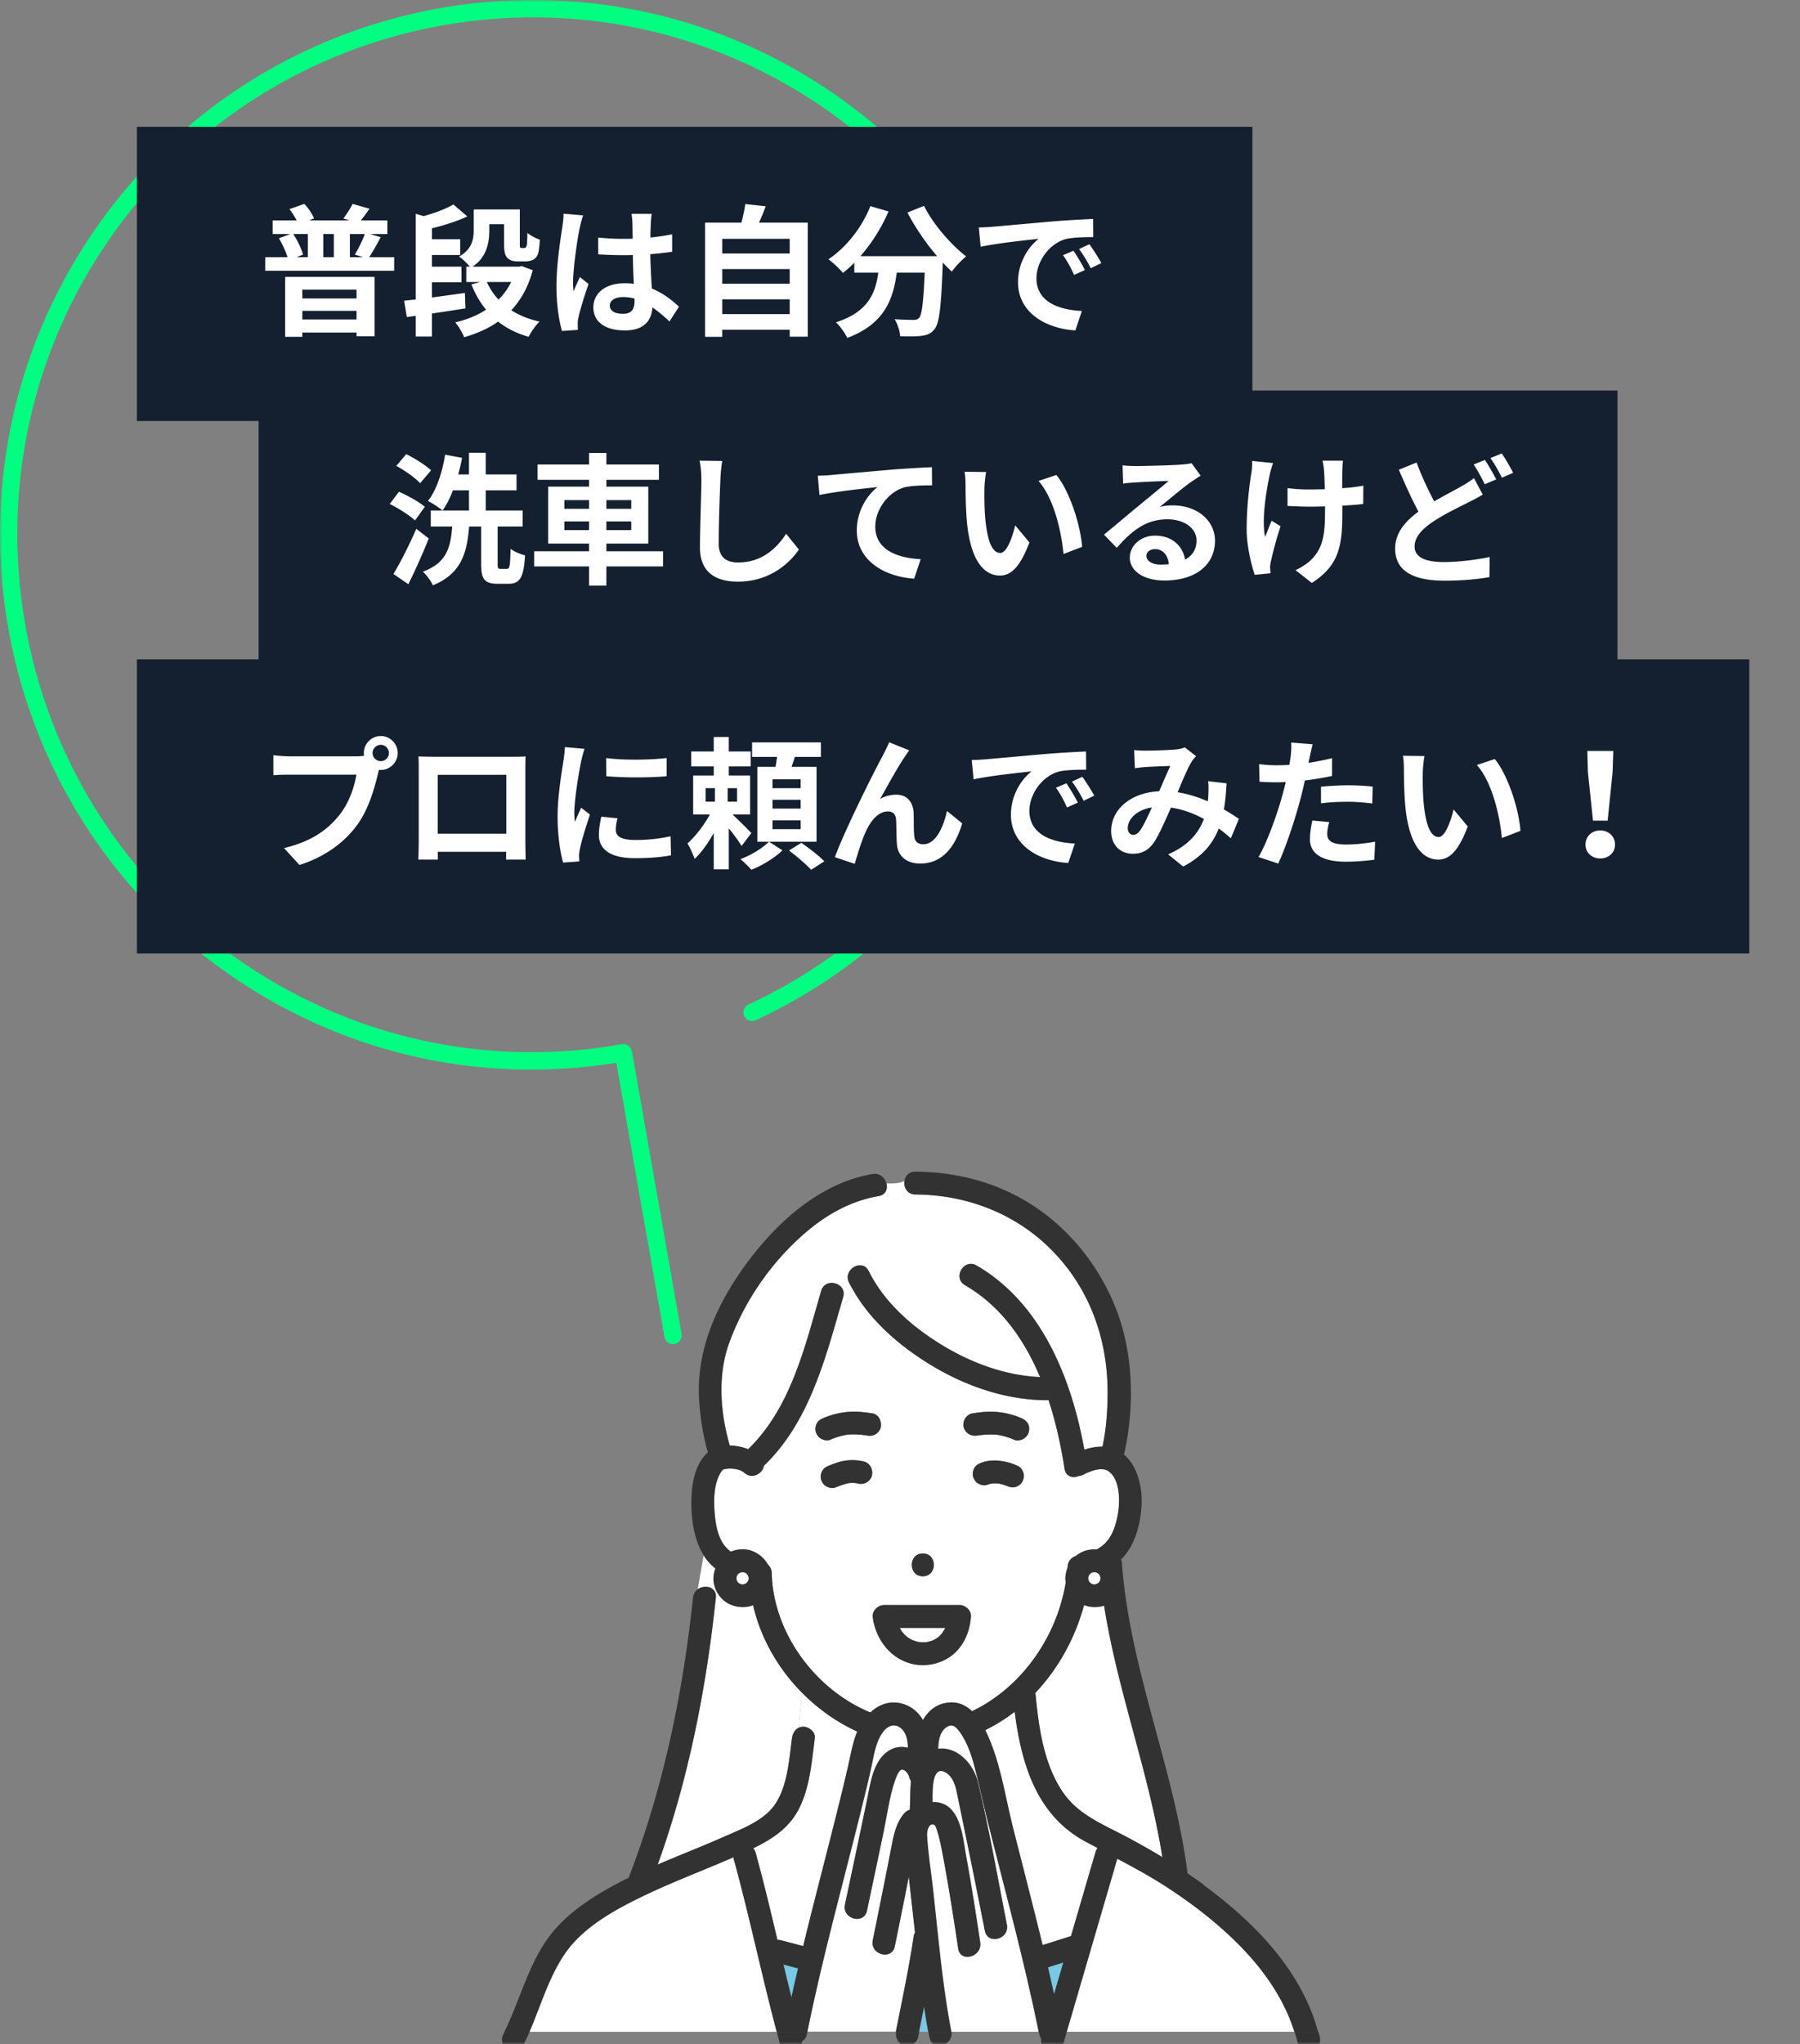 <svg width="355" height="403" fill="none" xmlns="http://www.w3.org/2000/svg"><rect width="100%" height="100%" fill="#808080" stroke="none"/><mask id="a" style="mask-type:alpha" maskUnits="userSpaceOnUse" x="0" y="0" width="355" height="403"><path fill="#fff" d="M0 0h355v403H0z"/></mask><g mask="url(#a)"><path d="M217.742 316.551c-.23.08-.47.16-.71.2-1.13.2-2.19.1-3.24-.28-1.73 6.43-5.05 12.49-9.62 17.32.01.06.03.12.04.18.64 6.54 1.58 13.67 5.32 19.26 2.85 4.26 7.26 6.13 11.65 8.41 2.73 1.42 5.43 2.93 8.06 4.53-2.65-16.76-8.88-32.85-11.5-49.61v-.01z" fill="#fff"/><path d="M206.68 387.88c.42 1.77.81 3.54 1.2 5.31l1.83-6.27c-1.01.32-2.02.65-3.03.96z" fill="#78C8E6"/><path d="M200.109 337.49c-1.8 1.4-3.74 2.61-5.8 3.62.43.88.81 1.76 1.13 2.57 2.07 5.27 2.94 11.1 4.32 16.58 1.95 7.74 3.97 15.47 5.86 23.23 1.87-.58 3.74-1.17 5.6-1.78 1.62-5.54 3.23-11.07 4.85-16.61.09-.3.22-.54.38-.75-.82-.43-1.64-.86-2.45-1.3-9.64-5.22-12.59-15.41-13.89-25.56z" fill="#fff"/><path d="M157.378 388.08l-2.87-.75c.51 2.15 1.04 4.3 1.57 6.45.42-1.9.85-3.8 1.29-5.7h.01z" fill="#78C8E6"/><path d="M182.852 323.75s-.15.02-.25.04c.11 0 .23-.01.25-.04zm-5.372-2.8c.13.22.24.45.39.67.03.05.07.1.1.14.13.12.24.28.37.41.15.15.3.3.45.43.04.04.2.16.26.21.06.04.13.08.15.1.13.09.26.17.4.24.15.09.31.16.47.24h.02c.28.09.56.19.85.26.15.04.29.06.44.09.04 0 .09.01.09.01.3.02.59.03.89.02h.24c.02 0 0 0 .04-.01.06-.01.12-.02.19-.03.31-.06.62-.14.91-.24.08-.03.16-.06.24-.08.03 0 .04-.01.06-.02.06-.04.12-.08.16-.09.27-.14.51-.3.77-.46.02 0 .02-.01.03-.02.01 0 .01-.01.03-.03.11-.1.23-.2.34-.31.13-.12.25-.26.37-.39.02-.03.05-.05.07-.08.17-.28.37-.54.52-.82.04-.08.09-.17.13-.26h-8.95l-.03.02zm-19.31 12.781l-.67 6.93c.28-.14.6-.22.96-.22 1.1.01 2.41 1.04 2.25 2.25-.68 5.14-1.06 11.16-4.12 15.57-1.99 2.86-4.94 4.66-8.02 6.15.21.24.38.53.48.91 1.57 5.69 2.93 11.42 4.29 17.16.23-.01.46 0 .69.06 1.46.4 2.93.77 4.39 1.15.54-2.24 1.1-4.48 1.66-6.72 1.67-6.61 3.4-13.21 5.04-19.83.79-3.19 1.59-6.38 2.3-9.58.44-1.98.79-3.97 1.54-5.87.04-.1.08-.2.13-.29-4.07-1.85-7.77-4.49-10.92-7.68v.01z" fill="#fff"/><path d="M148.539 316.491c-.29.12-.59.21-.89.26-1.32.24-2.54.09-3.76-.47-.98-.45-1.82-1.27-2.37-2.19-.56-.94-.88-2.15-.78-3.24.05-.57.18-1.09.36-1.59-.79-.64-1.51-1.39-2.09-2.25-.08-.12-.15-.26-.23-.38l-1.18 6.74c1.39-1.04 3.82-.51 3.59 1.63-1.88 17.82-5.37 35.73-11.47 52.63 4.38-1.88 8.84-3.61 13.2-5.54 3.48-1.54 7.83-3.13 10.03-6.46 2.4-3.65 2.7-8.73 3.26-12.93.12-.87.54-1.67 1.29-2.03l.67-6.93c-4.7-4.76-8.14-10.75-9.63-17.25zm70.099-26.411c-1.34-.94-3.65-.03-4.94.65-.31.16-.61.24-.91.27-1.16.5-2.6.17-2.84-1.41-.68-4.44-1.68-9.07-3.16-13.56-.12.02-.25.04-.39.04-8.25-.03-16.35-2.92-23.31-7.24-5.72-3.55-11.21-8.28-14.66-14.17-.77 1.27-1.76 2.31-2.78 3.33-3.17 11.05-6.46 22.87-14.97 31.01-.24 1.53-2.32 2.78-3.87 1.41-.87-.77-2.41-.94-3.53-.79-.22.03-.44.08-.65.15-.02 0-.03 0-.04.01 0 0 0 .01-.02.02-.31.32-.55.72-.74 1.13-1.03 2.16-1.07 4.81-.9 7.15.15 2.14.56 4.8 1.89 6.57.38.5.83.94 1.33 1.32 1.3-.56 2.82-.65 4.12-.17 1.21.45 2.15 1.18 2.9 2.23.1.14.18.3.26.45.47.41.77.99.78 1.67.27 11.82 8.6 23.05 19.46 27.51 1.65-1.54 3.79-2.4 6.23-1.74 1.92.52 3.24 1.73 4.14 3.24 1.1-1.94 2.85-3.36 5.41-3.47 1.73-.07 3.13.63 4.27 1.72 9.81-4.7 16.71-14.67 18.47-25.37-.06-.39-.09-.79-.05-1.17.06-.62.2-1.2.41-1.74 0-.07.02-.15.02-.22.07-1.07.69-1.78 1.6-2.09 1.11-.94 2.64-1.41 4.1-1.3.53-.28 1.04-.61 1.49-1.02 1.75-1.59 2.5-4.3 2.81-6.56.31-2.31.26-6.3-1.92-7.83l-.01-.03zm-36.64 16.2c2.9 0 2.9 4.5 0 4.5s-2.9-4.5 0-4.5zm-21.11-23.96c-.18-.54-.06-1.25.23-1.73.32-.55.78-.8 1.34-1.03 1.39-.59 2.79-.95 4.3-1.13 1.8-.22 3.6-.02 5.38.26 1.24.2 1.82 1.69 1.57 2.77-.12.54-.57 1.07-1.03 1.34-.56.33-1.12.33-1.73.23l-.37-.06c-.53-.02-.17-.03-.03 0h.06c-.2 0-.4-.05-.59-.07-.39-.04-.78-.06-1.18-.07-.36-.01-.72 0-1.08 0-.18 0-.36.02-.54.04-.05 0-.16.02-.25.03-.09.01-.18.03-.22.04-.16.03-.32.06-.48.1-.3.07-.59.14-.88.23-.58.18-1.15.39-1.72.63-.54.23-1.24.03-1.73-.23-.52-.27-.86-.8-1.03-1.34l-.02-.01zm11.08 8.61c-.12.54-.57 1.07-1.03 1.34-.52.3-1.16.37-1.73.23a8.84 8.84 0 00-.5-.1c-.4-.04-.8-.04-1.2 0-.97.18-1.88.53-2.8.89-.55.22-1.23.04-1.73-.23-.52-.27-.86-.8-1.03-1.34-.18-.54-.06-1.25.23-1.73.32-.54.78-.81 1.34-1.03.91-.36 1.83-.73 2.8-.91 1.38-.25 2.71-.22 4.08.11 1.22.3 1.84 1.61 1.57 2.77zm16.97 34.32c-2.31 2.67-6.23 3.67-9.58 2.66-3.9-1.18-6.5-4.68-7.16-8.61v-.1c-.04-.16-.07-.33-.08-.5-.03-.65.29-1.25.76-1.66.06-.06.12-.1.19-.15.19-.13.39-.23.6-.31.04-.01.06-.04.1-.05.04 0 .08-.01.11-.02.07-.02.13-.02.2-.03.05 0 .1-.01.15-.02.05 0 .09-.01.14-.01h14.88c1.14 0 2.34 1.04 2.25 2.25-.19 2.43-.95 4.68-2.56 6.55zm12.68-33.1c-.26.49-.82.89-1.34 1.03-.58.16-1.14.05-1.67-.2-.56-.22-1.14-.38-1.73-.48-.39-.03-.78-.04-1.17-.01-.35.06-.69.13-1.02.26-.56.21-1.23.04-1.73-.23-.52-.27-.86-.8-1.03-1.34-.18-.54-.06-1.25.23-1.73.31-.54.78-.82 1.34-1.03 1.13-.43 2.44-.54 3.64-.4 1.31.16 2.49.47 3.68 1.05.52.25.86.81 1.03 1.34.19.58.05 1.21-.23 1.73v.01zm1.29-9.82c-.12.54-.57 1.07-1.03 1.34-.44.26-1.24.44-1.73.23-.58-.24-1.17-.47-1.77-.65-.29-.09-.59-.16-.89-.23-.16-.04-.32-.07-.49-.1-.03 0-.08-.01-.14-.02a6.61 6.61 0 01-.34-.04c-.18-.01-.36-.03-.54-.03-.36-.02-.72-.02-1.08 0-.4.01-.79.04-1.18.08-.1 0-.2.02-.29.03-.03 0-.13.02-.18.02h-.06c-.11.02-.21.03-.32.05-1.25.2-2.36-.31-2.77-1.57-.17-.54-.06-1.25.23-1.73.26-.44.82-.95 1.34-1.03 1.78-.29 3.58-.49 5.38-.26 1.5.18 2.9.55 4.3 1.13.57.24 1 .51 1.34 1.03.33.51.36 1.16.23 1.73l-.01.02z" fill="#fff"/><path d="M167.45 252.88c-1.28-2.59 2.6-4.87 3.89-2.27 3 6.07 8.36 10.81 14.04 14.33 5.94 3.68 12.73 6.26 19.75 6.57-3.11-7.42-7.77-14.05-14.8-18.12-2.51-1.45-.24-5.34 2.27-3.89 12.79 7.41 18.73 22.27 21.26 36.32 1.16-.38 2.38-.61 3.58-.6.78-3.58 1.02-7.34 1.01-10.99-.04-10.16-3.44-19.78-10.48-27.2-7.2-7.59-17.04-11.46-27.44-11.53-1.62-.01-2.33-1.42-2.14-2.66-1.18.56-2.36.49-3.54.5.28 1.07-.13 2.25-1.54 2.49-5.02.85-9.58 3.25-13.51 6.44-7.14 5.81-12.86 13.9-15.99 22.56-2.3 6.38-1.74 13.71.13 20.18 1.24.02 2.49.27 3.63.73 8.45-8.14 11.24-20.31 14.4-31.2.81-2.78 5.15-1.59 4.34 1.2-.21.74-.43 1.48-.64 2.23 1.02-1.02 2.02-2.06 2.78-3.33-.34-.58-.69-1.17-.99-1.77l-.01.01z" fill="#fff"/><path d="M181.281 400.59h1.82c-.3-1.66-.57-3.33-.82-5-.33 1.67-.67 3.33-1 5z" fill="#78C8E6"/><path d="M192.238 348.361c-.61-2.35-1.45-4.81-2.85-6.81-.38-.53-.79-1.06-1.38-1.34.06.07-.55-.04-.33-.08-.32.06-.5.1-.75.23-1.53.8-1.84 2.72-1.87 4.4 3.86-.46 6.99 3.08 7.84 6.65 2.22 9.26 3.86 18.7 5.7 28.04.56 2.83-3.78 4.04-4.34 1.2-1.42-7.22-2.87-14.44-4.37-21.65-.42-2.03-.82-4.06-1.26-6.08-.28-1.28-.85-2.76-2.07-3.47-2.71-1.59-2.67 3.3-2.61 5.83 1.26-.05 2.53.31 3.5 1.27 2.25 2.22 2.55 6.29 3.09 9.23 1.05 5.7 1.94 11.44 2.8 17.17.43 2.84-3.91 4.05-4.34 1.2-.86-5.73-1.75-11.47-2.8-17.17-.29-1.58-.56-3.18-.97-4.73-.16-.6-.61-2.31-.88-2.45-1.18-.64-1.55 1.29-1.5 2.03.22 3.66.82 7.33 1.22 10.97 1.03 9.23 1.81 18.56 3.56 27.68v.1h17.23c-2.9-14.32-6.8-28.41-10.32-42.58-.8-3.21-1.49-6.45-2.32-9.64h.02zm-12.01 33.289c.03-.24.13-.44.26-.63l-1.23-11.06c-.25 1.26-.49 2.52-.74 3.78-.67 3.33-1.34 6.66-2.02 9.98-.58 2.84-4.92 1.63-4.34-1.2.73-3.55 1.44-7.1 2.15-10.65.49-2.48.98-4.96 1.46-7.44.46-2.41.96-5.14 2.67-7 .32-.35.67-.54 1.03-.64 0-.09-.01-.17 0-.26.11-1.66.04-3.58.23-5.39-.14-.21-.26-.44-.33-.73-.19-.74-.87-1.57-1.47-1.53-.59.05-1.1 1.41-1.33 2.05-1.15 3.33-1.6 6.97-2.32 10.41-1.07 5.12-2.16 10.23-3.24 15.35-.6 2.84-4.94 1.63-4.34-1.2 1.45-6.8 2.88-13.61 4.31-20.42.68-3.27 1.17-7.8 4.22-9.84 1.24-.83 2.62-.98 3.9-.66-.05-1.62-.39-3.41-1.86-4.18-1.01-.53-2.15-.13-3.07 1.05-.08.17-.19.32-.31.46-1.06 1.69-1.43 3.81-1.83 5.73-.68 3.24-1.48 6.44-2.28 9.65-3.56 14.41-7.54 28.72-10.49 43.27h17.48v-.1c1.24-6.27 2.58-12.51 3.51-18.84l-.02.04zm49.78-9.7c-3.13-2.03-6.37-3.79-9.64-5.52-.44 1.5-.88 3-1.31 4.5-2.89 9.89-5.77 19.77-8.66 29.65h44.91c-1.91-6.1-5.53-11.48-9.92-16.12-4.56-4.82-9.83-8.91-15.38-12.51zm-85.347-5.761c-5.84 2.54-11.81 4.78-17.56 7.53-5.53 2.65-11.81 6.04-15.45 11.15-3.33 4.68-4.92 10.43-7.21 15.72h48.76c-3.01-11.31-5.38-22.78-8.48-34.06-.03-.12-.04-.23-.06-.34z" fill="#fff"/><path d="M202.898 282.32c.13-.58.1-1.22-.23-1.73-.34-.53-.77-.79-1.34-1.03a15.51 15.51 0 00-4.3-1.13c-1.8-.22-3.6-.02-5.38.26-.52.08-1.09.6-1.34 1.03-.28.48-.4 1.19-.23 1.73.41 1.26 1.52 1.77 2.77 1.57.11-.02.21-.03.32-.05h.06c.06 0 .15-.02.18-.02l.29-.03c.39-.04.79-.07 1.18-.08.36-.01.72-.01 1.08 0 .18 0 .36.02.54.03.06 0 .23.02.34.04.06 0 .11.02.14.02.16.03.32.06.49.1.3.07.59.14.89.23.6.18 1.19.4 1.77.65.5.21 1.29.03 1.73-.23.47-.27.91-.81 1.03-1.34l.01-.02zm-30.757-3.64c-1.78-.29-3.58-.49-5.38-.26-1.5.19-2.9.55-4.3 1.13-.57.24-1.02.48-1.34 1.03-.28.48-.4 1.19-.23 1.73.18.54.51 1.07 1.03 1.34.49.26 1.19.46 1.73.23.56-.24 1.13-.45 1.72-.63.29-.09.59-.17.88-.23.16-.04.32-.07.48-.1.04 0 .13-.02.22-.04.09-.01.21-.02.25-.03.18-.02.36-.03.54-.04.36-.02.72-.02 1.08 0 .39.01.78.04 1.18.07.2.02.4.06.59.07h-.03l.37.06c.62.1 1.18.1 1.73-.23.47-.27.91-.81 1.03-1.34.25-1.08-.33-2.57-1.57-2.77l.02.01z" fill="#323232"/><path d="M170.568 282.96h-.03c-.15-.02-.51-.02.03 0zm11.431 23.319c-2.9 0-2.9 4.5 0 4.5s2.9-4.5 0-4.5zm-3.701 96.971c1.11.3 2.53-.37 2.77-1.57.07-.36.15-.73.22-1.09h-4.56c-.18 1.16.38 2.34 1.57 2.67v-.01zm5.001-1.57c.54 2.81 4.77 1.66 4.35-1.09h-4.54c.07.36.12.73.19 1.09zm-29.52 1.14c.69 2.49 4.21 1.81 4.41-.36.45-.25.81-.69.95-1.38.03-.17.07-.33.1-.49h-6.04c.2.74.37 1.49.58 2.23zm51.2-1.74c.07.35.2.64.37.87-.39 2.54 3.62 3.53 4.4.86.22-.74.43-1.49.65-2.23h-5.52c.03.16.07.33.1.49v.01z" fill="#323232"/><path d="M237.37 371.57a98.77 98.77 0 00-3.15-2.21c-2.65-20.69-11.44-40.3-12.95-61.17-.02-.26-.08-.5-.17-.71 2.67-2.65 3.78-6.75 4.03-10.4.24-3.45-.64-7.95-3.47-10.32.03-.09.07-.17.09-.27 2.05-9.29 1.79-19.88-1.76-28.74-3.79-9.46-10.84-17.6-19.98-22.21-6.05-3.07-12.72-4.49-19.49-4.54-1.28 0-1.99.86-2.14 1.84-.19 1.24.52 2.65 2.14 2.66 10.4.07 20.24 3.93 27.44 11.53 7.04 7.42 10.43 17.04 10.48 27.2.02 3.66-.23 7.41-1.01 10.99-1.2-.01-2.42.22-3.58.6-2.53-14.05-8.47-28.91-21.26-36.32-2.51-1.45-4.78 2.43-2.27 3.89 7.03 4.07 11.69 10.69 14.8 18.12-7.02-.31-13.81-2.88-19.75-6.57-5.68-3.52-11.04-8.26-14.04-14.33-1.28-2.6-5.17-.32-3.89 2.27.3.61.65 1.19.99 1.77.34-.56.64-1.15.86-1.82-.22.67-.53 1.26-.86 1.82 3.45 5.89 8.94 10.62 14.66 14.17 6.96 4.32 15.06 7.21 23.31 7.24.14 0 .26-.02.39-.04 1.47 4.48 2.48 9.11 3.16 13.56.24 1.58 1.68 1.91 2.84 1.41.29-.02.6-.11.91-.27 1.29-.67 3.61-1.59 4.94-.65 2.18 1.53 2.23 5.52 1.92 7.83-.31 2.26-1.06 4.97-2.81 6.56-.45.41-.95.74-1.49 1.02-1.46-.11-2.99.36-4.1 1.3-.91.3-1.52 1.01-1.6 2.09 0 .07-.02.15-.02.22a6.51 6.51 0 00-.41 1.74c-.04.38 0 .78.05 1.17-1.75 10.69-8.65 20.67-18.47 25.37-1.14-1.08-2.54-1.79-4.27-1.72-2.56.11-4.31 1.53-5.41 3.47-.9-1.51-2.22-2.72-4.14-3.24-2.44-.66-4.58.2-6.23 1.74-10.86-4.46-19.19-15.7-19.46-27.51-.02-.68-.32-1.26-.78-1.67-.08-.15-.16-.31-.26-.45a6.103 6.103 0 00-2.9-2.23c-1.3-.49-2.82-.39-4.12.17-.5-.38-.96-.81-1.33-1.32-1.33-1.77-1.73-4.43-1.89-6.57-.17-2.34-.13-4.99.9-7.15.19-.4.43-.8.74-1.13l.02-.02c.02 0 .02 0 .04-.01.21-.07.43-.12.65-.15 1.11-.14 2.66.02 3.53.79 1.55 1.38 3.63.12 3.87-1.41 8.51-8.14 11.8-19.95 14.97-31.01-1.53 1.54-3.09 3.05-3.85 5.36.77-2.3 2.32-3.82 3.85-5.36.21-.75.43-1.49.64-2.23.81-2.79-3.53-3.98-4.34-1.2-3.17 10.88-5.96 23.06-14.4 31.2-1.13-.46-2.39-.71-3.63-.73-1.87-6.47-2.43-13.8-.13-20.18 3.13-8.66 8.85-16.75 15.99-22.56 3.93-3.2 8.49-5.59 13.51-6.44 1.41-.24 1.82-1.42 1.54-2.49-1.35.01-2.69.15-4.04 1.5 1.35-1.35 2.69-1.48 4.04-1.5-.29-1.1-1.3-2.09-2.74-1.85-10.02 1.71-18.26 8.97-24.23 16.81-6.16 8.1-10.68 17.65-9.95 28.01.24 3.37.76 6.82 1.71 10.08-.04.03-.09.05-.13.09-2.64 2.46-3.17 6.79-3.13 10.19.04 3.31.61 7.09 2.41 9.96.08.13.15.26.23.38.59.86 1.3 1.6 2.09 2.25-.18.5-.31 1.02-.36 1.59-.11 1.1.22 2.3.78 3.24.55.92 1.39 1.74 2.37 2.19 1.22.56 2.44.71 3.76.47.3-.05.6-.14.89-.26 1.48 6.5 4.93 12.49 9.63 17.25 3.15 3.19 6.85 5.83 10.92 7.68-.04.1-.09.19-.13.29-.75 1.89-1.1 3.89-1.54 5.87-.71 3.21-1.51 6.4-2.3 9.58-1.65 6.62-3.37 13.22-5.04 19.83-.56 2.24-1.12 4.48-1.66 6.72-1.47-.38-2.93-.76-4.39-1.15-.22-.06-.46-.07-.69-.06-1.36-5.74-2.73-11.48-4.29-17.16-.1-.37-.27-.67-.48-.91 3.08-1.5 6.03-3.29 8.02-6.15 3.06-4.4 3.44-10.43 4.12-15.57.16-1.21-1.15-2.24-2.25-2.25-.37 0-.69.08-.96.22-.74.37-1.17 1.16-1.29 2.03-.56 4.2-.86 9.28-3.26 12.93-2.2 3.33-6.54 4.92-10.03 6.46-4.36 1.93-8.82 3.65-13.2 5.54 6.1-16.9 9.59-34.81 11.47-52.63.23-2.14-2.2-2.67-3.59-1.63-.48.36-.83.9-.91 1.63-1.97 18.67-5.82 37.46-12.61 55.01-.03.07-.04.14-.06.21-5.44 2.67-11.24 6.09-15.1 10.85-4.6 5.66-6.22 13.08-9.42 19.52h4.94c2.28-5.29 3.88-11.04 7.21-15.72 3.64-5.11 9.92-8.5 15.45-11.15 5.74-2.75 11.72-4.98 17.56-7.53.02.11.03.22.06.34 3.11 11.28 5.47 22.76 8.48 34.06h6.04c2.94-14.55 6.93-28.86 10.49-43.27.79-3.21 1.6-6.42 2.28-9.65.4-1.92.77-4.04 1.83-5.73.12-.14.22-.29.31-.46.92-1.19 2.06-1.58 3.07-1.05 1.47.77 1.81 2.56 1.86 4.18-1.28-.32-2.66-.17-3.9.66-3.05 2.04-3.53 6.57-4.22 9.84-1.42 6.81-2.86 13.62-4.31 20.42-.6 2.82 3.74 4.03 4.34 1.2 1.09-5.11 2.17-10.23 3.24-15.35.72-3.44 1.17-7.08 2.32-10.41.22-.65.74-2.01 1.33-2.05.6-.05 1.29.79 1.47 1.53.07.29.19.52.33.73-.19 1.81-.12 3.72-.23 5.39v.26c-.36.09-.71.29-1.03.64-1.71 1.86-2.21 4.6-2.67 7-.48 2.48-.96 4.96-1.46 7.44-.71 3.55-1.43 7.1-2.15 10.65-.58 2.83 3.76 4.04 4.34 1.2.68-3.33 1.35-6.66 2.02-9.98.25-1.26.5-2.52.74-3.78l1.23 11.06c-.12.19-.22.4-.26.63-.92 6.33-2.27 12.57-3.51 18.84v.1h4.56c.33-1.67.66-3.33 1-5 .25 1.67.52 3.34.82 5h4.54v-.1c-1.76-9.12-2.54-18.45-3.56-27.68-.41-3.64-1-7.32-1.22-10.97-.05-.75.32-2.67 1.5-2.03.27.15.72 1.85.88 2.45.4 1.56.67 3.15.97 4.73 1.05 5.7 1.94 11.44 2.8 17.17.43 2.85 4.76 1.64 4.34-1.2-.86-5.73-1.75-11.47-2.8-17.17-.54-2.95-.84-7.02-3.09-9.23-.97-.96-2.24-1.32-3.5-1.27-.06-2.53-.1-7.42 2.61-5.83 1.21.71 1.79 2.19 2.07 3.47.44 2.02.84 4.05 1.26 6.08 1.49 7.21 2.95 14.42 4.37 21.65.56 2.84 4.9 1.64 4.34-1.2-1.83-9.34-3.48-18.78-5.7-28.04-.85-3.57-3.98-7.11-7.84-6.65.03-1.67.34-3.6 1.87-4.4.25-.13.43-.18.75-.23-.23.04.39.15.33.08.59.28 1 .8 1.38 1.34 1.41 2 2.24 4.47 2.85 6.81.84 3.2 1.53 6.44 2.32 9.64 3.52 14.17 7.42 28.26 10.32 42.58h5.52c2.89-9.88 5.77-19.77 8.66-29.65.44-1.5.88-3 1.31-4.5 3.27 1.73 6.51 3.49 9.64 5.52 5.55 3.6 10.82 7.69 15.38 12.51 4.39 4.65 8.01 10.02 9.92 16.12h4.68c-3.28-12.22-12.68-21.72-22.63-29.01l.04-.04zm-89.73-60.33c-.03.14-.07.27-.11.41-.05.09-.11.19-.17.28-.06.06-.11.12-.17.17-.09.06-.18.11-.28.16-.1.03-.2.06-.31.09h-.33c-.1-.02-.21-.05-.31-.09-.09-.05-.19-.11-.28-.16-.06-.06-.12-.11-.17-.17-.06-.09-.11-.18-.16-.28-.03-.1-.06-.2-.09-.31v-.33c.02-.1.05-.21.09-.31.05-.09.11-.19.16-.28.06-.06.11-.12.17-.17.09-.06.18-.11.28-.16.1-.03.2-.06.31-.09h.33c.1.02.21.05.31.09.09.05.19.11.28.16.06.06.12.11.17.17.06.09.11.18.16.28.04.13.09.27.11.41v.14l.01-.01zm8.45 82.54c-.54-2.15-1.06-4.3-1.57-6.45.96.25 1.91.51 2.87.75-.44 1.9-.88 3.8-1.29 5.7h-.01zm58.57-82.77c.02-.1.05-.21.09-.31.05-.09.11-.19.16-.28.06-.06.11-.12.17-.17.09-.06.18-.11.28-.16.1-.03.2-.06.31-.09h.33c.1.02.21.05.31.09.09.05.19.11.28.16.06.06.12.11.17.17.06.09.11.18.16.28.04.13.09.27.11.41v.14c-.03.14-.07.27-.11.41-.05.09-.11.19-.16.28-.06.06-.11.12-.17.17-.09.06-.18.11-.28.16-.1.03-.2.06-.31.09h-.33c-.1-.02-.2-.05-.31-.09-.09-.05-.19-.11-.28-.16-.06-.06-.12-.11-.17-.17-.06-.09-.11-.18-.16-.28-.03-.1-.06-.2-.09-.31v-.34zm-6.78 82.18a337.6 337.6 0 00-1.2-5.31c1.01-.31 2.02-.64 3.03-.96l-1.83 6.27zm8.2-28.09c-1.62 5.54-3.23 11.07-4.85 16.61-1.86.61-3.73 1.2-5.6 1.78-1.89-7.76-3.9-15.49-5.86-23.23-1.38-5.48-2.25-11.31-4.32-16.58-.32-.81-.69-1.7-1.13-2.57 2.06-1.01 4-2.22 5.8-3.62 1.3 10.14 4.24 20.34 13.89 25.56.82.44 1.64.87 2.45 1.3a2.3 2.3 0 00-.38.75zm5.11-3.46c-4.39-2.28-8.8-4.15-11.65-8.41-3.74-5.59-4.68-12.72-5.32-19.26 0-.06-.03-.12-.04-.18 4.57-4.83 7.89-10.89 9.62-17.32 1.05.38 2.11.48 3.24.28.24-.04.47-.12.71-.2 2.62 16.76 8.85 32.85 11.5 49.61-2.63-1.6-5.33-3.11-8.06-4.53v.01z" fill="#323232"/><path d="M99.27 401.08c-1.32 2.57 2.56 4.85 3.89 2.27.46-.9.88-1.83 1.29-2.77h-4.94c-.08.16-.15.33-.23.49l-.01.01zm160.73-.49h-4.68c.23.73.45 1.47.63 2.23.67 2.82 5.01 1.62 4.34-1.2-.08-.35-.19-.69-.28-1.03H260z" fill="#323232"/><path d="M147.64 311.11c-.03-.14-.07-.27-.11-.41-.05-.09-.11-.19-.16-.28-.06-.06-.11-.12-.17-.17-.09-.06-.18-.11-.28-.16-.1-.03-.2-.06-.31-.09h-.33c-.1.02-.21.05-.31.09-.09.05-.19.11-.28.16-.06.06-.12.11-.17.17-.06.09-.11.18-.16.28-.03.1-.06.2-.09.31v.33c.02.1.05.2.09.31.05.09.11.19.16.28.06.06.11.12.17.17.09.06.18.11.28.16.1.03.2.06.31.09h.33c.1-.02.2-.05.31-.09.09-.05.19-.11.28-.16.06-.06.12-.11.17-.17.06-.09.11-.18.17-.28.04-.13.08-.27.11-.41v-.14l-.01.01zm69.378 0c-.03-.14-.07-.27-.11-.41-.05-.09-.11-.19-.16-.28-.06-.06-.11-.12-.17-.17-.09-.06-.18-.11-.28-.16-.1-.03-.2-.06-.31-.09h-.33c-.1.02-.2.05-.31.09-.09.05-.19.11-.28.16-.06.06-.12.11-.17.17-.06.09-.11.18-.16.28-.03.1-.06.2-.09.31v.33c.02.1.05.21.09.31.05.09.11.19.16.28.06.06.11.12.17.17.09.06.18.11.28.16.1.03.2.06.31.09h.33c.1-.02.21-.05.31-.09.09-.05.19-.11.28-.16.06-.06.12-.11.17-.17.06-.09.11-.18.16-.28.04-.13.09-.27.11-.41v-.14.01z" fill="#fff"/><path d="M174.361 316.449s-.09.01-.14.01c-.05 0-.1.01-.15.02-.07 0-.13.02-.2.03-.04 0-.08 0-.11.02-.04.01-.06.04-.1.05-.21.07-.42.17-.6.31-.07.05-.13.1-.19.15-.48.42-.79 1.01-.76 1.66 0 .17.04.34.08.5v.1c.67 3.93 3.26 7.43 7.16 8.61 3.35 1.01 7.27 0 9.58-2.66 1.61-1.86 2.37-4.11 2.56-6.55.09-1.21-1.11-2.25-2.25-2.25h-14.88zm8.24 7.35c.1-.02.25-.05.25-.04-.02.03-.13.04-.25.04zm3.18-1.76s-.05.06-.07.08c-.12.13-.24.26-.37.39-.11.11-.23.21-.34.31l-.03.03c-.01 0-.02 0-.03.02-.25.16-.5.33-.77.46-.03.02-.1.06-.16.09-.02 0-.03 0-.06.02-.08.02-.16.06-.24.08-.3.1-.6.18-.91.24-.06.01-.12.02-.19.03-.03 0-.03 0-.04.01h-.24c-.3.01-.59 0-.89-.02 0 0-.05 0-.09-.01-.15-.03-.3-.05-.44-.09-.29-.07-.57-.17-.85-.26h-.02c-.16-.08-.31-.16-.47-.24-.14-.08-.27-.16-.4-.24-.02-.01-.08-.05-.15-.1a6.139 6.139 0 01-.71-.64c-.13-.13-.23-.29-.37-.41-.03-.05-.07-.09-.1-.14-.15-.21-.26-.44-.39-.67h8.95c-.04.09-.08.17-.13.26-.16.29-.35.55-.52.82l.03-.02zm-15.393-33.879c-1.37-.33-2.7-.36-4.08-.11-.97.18-1.89.55-2.8.91-.56.22-1.03.49-1.34 1.03-.28.48-.4 1.19-.23 1.73.18.54.51 1.07 1.03 1.34.5.27 1.18.44 1.73.23.91-.36 1.83-.71 2.8-.89.4-.03.8-.03 1.2 0 .17.03.33.06.5.1.58.14 1.21.08 1.73-.23.47-.27.91-.81 1.03-1.34.26-1.16-.35-2.47-1.57-2.77zm30.424.9c-1.19-.58-2.37-.9-3.68-1.05-1.2-.14-2.5-.04-3.64.4-.56.22-1.03.5-1.34 1.03-.28.48-.4 1.19-.23 1.73.18.54.51 1.07 1.03 1.34.51.27 1.18.44 1.73.23.33-.13.67-.2 1.02-.26.39-.03.78-.02 1.17.01.59.1 1.17.26 1.73.48.53.25 1.08.36 1.67.2.52-.14 1.09-.55 1.34-1.03.28-.52.41-1.15.23-1.73-.17-.53-.51-1.09-1.03-1.34v-.01z" fill="#323232"/><path d="M131.756 264.702a1.733 1.733 0 01-.707-1.106l-9.5-54.053c-27.079 4.352-54.282-1.93-76.807-17.749-47.431-33.36-59-99.235-25.779-146.86C52.185-2.7 117.807-14.315 165.248 19.035c47.442 33.35 59.011 99.225 25.789 146.849-10.675 15.298-25.196 27.496-41.994 35.27a1.708 1.708 0 01-2.266-.835 1.716 1.716 0 01.842-2.275c16.257-7.513 30.3-19.315 40.622-34.122 32.141-46.08 20.946-109.816-24.957-142.08C117.391-10.422 53.9.816 21.759 46.896-10.38 92.976.814 156.712 46.717 188.976c22.234 15.632 49.198 21.632 75.934 16.894.894-.156 1.819.491 1.975 1.388l9.791 55.732a1.706 1.706 0 01-2.661 1.701v.011z" fill="#00FF80"/><path d="M27 25h220v58H27V25z" fill="#14202F"/><path d="M70.32 57.111H59.624v1.736H70.32v-1.736zm-10.696 5.88H70.32v-1.708H59.624v1.708zm-3.388 3.416V54.591h17.64v11.704H70.32v-.728H59.624v.84h-3.388zm4.48-20.272h-2.884c.84 1.26 1.624 2.912 1.932 4.06l-1.26.504h2.212v-4.564zM65.84 50.7v-4.564h-2.072V50.7h2.072zm5.768 0l-1.624-.504c.672-1.12 1.512-2.772 1.96-4.06h-2.94V50.7h2.604zm1.204 0h4.928v2.688H52.316V50.7h4.396c-.364-1.148-1.036-2.604-1.708-3.724l2.268-.84h-3.5v-2.688h4.732c-.392-.728-.896-1.568-1.428-2.212l2.94-1.036c.812.84 1.568 2.016 1.932 2.856l-.952.392h7.952l-1.232-.364c.616-.812 1.428-2.044 1.82-2.884l3.332.952a45.96 45.96 0 01-1.68 2.296h5.208v2.688h-3.472l2.156.616c-.728 1.428-1.568 2.884-2.268 3.948zm18.872 7.055l.112 3.052c-2.184.336-4.48.7-6.608 1.008v4.536h-3.192v-4.088l-1.764.252-.532-3.22c.7-.084 1.456-.168 2.296-.252V42.16l1.568.448c2.212-.616 4.452-1.456 5.852-2.296l2.744 2.352c-2.044.98-4.592 1.764-6.972 2.352v2.156h5.572v3.108h-5.572v2.296h5.824v3.08h-5.824v2.996c2.1-.28 4.34-.588 6.496-.896zm9.128-2.156h-4.788c.56 1.288 1.344 2.436 2.296 3.472a12.898 12.898 0 002.492-3.472zm2.1-3.136l2.156.812c-.868 3.276-2.324 5.852-4.228 7.896 1.568 1.008 3.444 1.764 5.572 2.24-.756.7-1.708 2.072-2.156 2.996-2.352-.672-4.34-1.68-6.02-2.996-1.932 1.372-4.2 2.352-6.692 3.08-.336-.868-1.148-2.212-1.764-2.94 2.268-.504 4.312-1.344 6.076-2.492-1.176-1.428-2.128-3.08-2.884-4.984l1.764-.476h-2.772v-3.024h.7c-.532-.644-1.54-1.624-2.128-1.988 2.604-1.484 2.884-3.444 2.884-5.292v-4.004h9.1v6.664c0 .476 0 .7.056.812.084.084.14.14.28.14h.448c.14 0 .28-.028.364-.112.112-.056.168-.224.252-.56.028-.42.084-1.232.084-2.324.56.504 1.652 1.064 2.464 1.344-.056 1.12-.196 2.324-.392 2.856s-.532.896-.98 1.12c-.42.224-1.064.308-1.54.308h-1.512c-.7 0-1.484-.168-1.96-.672-.448-.476-.672-1.092-.672-2.884v-3.78H96.5v1.204c0 2.464-.532 5.348-3.304 7.168h9.156l.56-.112zm8.232-10.332l3.864.336c-.224.56-.56 1.96-.672 2.464-.42 1.848-1.316 7.952-1.316 10.724 0 .56.028 1.232.112 1.792.364-.98.812-1.904 1.232-2.828l1.708 1.372c-.784 2.268-1.68 5.096-1.988 6.608-.084.392-.168.98-.14 1.288 0 .28 0 .756.028 1.148l-3.136.224c-.56-1.932-1.092-5.096-1.092-8.848 0-4.2.812-9.436 1.148-11.564.112-.784.252-1.848.252-2.716zm14 17.22v-.476a8.645 8.645 0 00-2.24-.308c-1.568 0-2.632.644-2.632 1.68 0 1.12 1.12 1.624 2.576 1.624 1.708 0 2.296-.896 2.296-2.52zm8.764 1.12l-1.876 2.912c-1.148-1.092-2.268-2.016-3.36-2.772-.168 2.632-1.68 4.536-5.432 4.536-3.808 0-6.216-1.624-6.216-4.536 0-2.828 2.38-4.76 6.16-4.76.644 0 1.26.028 1.82.112a166.604 166.604 0 01-.196-5.684c-.672.028-1.344.028-1.988.028-1.624 0-3.192-.056-4.844-.168v-3.304c1.596.168 3.192.252 4.844.252.644 0 1.316 0 1.96-.028-.028-1.372-.028-2.492-.056-3.08 0-.42-.084-1.26-.168-1.82h3.976a17.71 17.71 0 00-.168 1.792c-.028.616-.084 1.652-.084 2.884 1.512-.168 2.968-.364 4.284-.644v3.444a61.52 61.52 0 01-4.312.476c.056 2.688.196 4.9.308 6.776 2.324.952 4.06 2.38 5.348 3.584zm8.54 1.456h13.3v-2.912h-13.3v2.912zm13.3-8.876h-13.3v2.884h13.3v-2.884zm0-5.964h-13.3v2.884h13.3v-2.884zm-6.048-3.192h9.604V66.38h-3.556v-1.372h-13.3v1.4h-3.388V43.895h7.168c.308-1.204.616-2.548.756-3.668l4.032.448a59.052 59.052 0 01-1.316 3.22zm29.26-1.988l3.276-1.316c1.764 3.556 5.264 7.616 8.316 9.968-.896.7-2.184 2.044-2.828 2.996-.588-.532-1.176-1.148-1.792-1.792v.196c-.308 8.456-.644 11.76-1.624 12.936-.7.896-1.456 1.176-2.548 1.316-.952.14-2.576.14-4.228.084-.056-1.008-.504-2.408-1.092-3.36 1.54.112 2.996.14 3.696.14.504 0 .812-.056 1.12-.392.56-.588.868-3.08 1.12-8.932h-5.516c-.7 5.376-2.52 10.164-9.772 12.88-.42-.952-1.4-2.324-2.212-3.08 6.328-2.044 7.784-5.712 8.344-9.8h-4.732v-1.96a21.097 21.097 0 01-2.24 2.016c-.616-.756-2.044-2.1-2.856-2.688 3.5-2.352 6.58-6.216 8.26-10.472l3.584 1.036a33.582 33.582 0 01-5.544 8.82h15.12c-2.212-2.576-4.312-5.656-5.852-8.596zm32.76 7.533c.672 1.007 1.708 2.687 2.24 3.807l-2.128.952c-.7-1.54-1.288-2.632-2.184-3.892l2.072-.868zm3.136-1.289c.7.98 1.764 2.632 2.352 3.724l-2.1 1.008a24.632 24.632 0 00-2.296-3.78l2.044-.952zm-21.812-3.304c1.12-.028 2.184-.084 2.716-.14 2.324-.196 6.916-.616 11.984-1.064 2.856-.224 5.88-.392 7.84-.476l.028 3.584c-1.484 0-3.864.028-5.348.364-3.36.896-5.852 4.48-5.852 7.756 0 4.564 4.256 6.216 8.96 6.44l-1.288 3.836c-5.824-.364-11.312-3.5-11.312-9.52 0-4.004 2.212-7.14 4.088-8.54-2.408.252-8.232.868-11.452 1.568l-.364-3.808z" fill="#fff"/><path d="M27 130h318v58H27v-58z" fill="#14202F"/><path d="M75.108 150.071c.868 0 1.596-.728 1.596-1.596 0-.896-.728-1.624-1.596-1.624-.896 0-1.624.728-1.624 1.624 0 .868.728 1.596 1.624 1.596zm-17.864-.952h12.964c.392 0 .98-.028 1.596-.112a3.101 3.101 0 01-.056-.532 3.37 3.37 0 013.36-3.36c1.82 0 3.332 1.512 3.332 3.36 0 1.82-1.512 3.332-3.332 3.332-.112 0-.252 0-.364-.028l-.224.84c-.644 2.744-1.848 7.084-4.2 10.192-2.52 3.36-6.244 6.132-11.256 7.728l-3.052-3.332c5.572-1.316 8.708-3.724 10.976-6.58 1.848-2.324 2.912-5.488 3.304-7.896H57.244c-1.288 0-2.604.056-3.332.112v-3.948c.812.112 2.408.224 3.332.224zm42.616 3.64H86.336v11.62H99.86v-11.62zm3.752-.896v13.72c0 1.092.056 3.78.056 3.892h-3.864l.028-1.54H86.336l.028 1.54H82.5c.028-.14.084-2.576.084-3.92v-13.692c0-.784 0-1.932-.056-2.716 1.148.028 2.212.056 2.968.056h15.4c.7 0 1.764 0 2.772-.056-.056.84-.056 1.876-.056 2.716zm15.932-2.408c3.416.476 8.932.364 11.928 0v3.584c-3.416.308-8.428.308-11.9 0l-.028-3.584zm-.952 11.564l3.192.308c-.224.896-.336 1.568-.336 2.324 0 1.232 1.064 1.96 3.864 1.96 2.492 0 4.536-.224 6.944-.728l.084 3.752c-1.792.336-4.032.56-7.168.56-4.788 0-7.056-1.736-7.056-4.564 0-1.148.196-2.324.476-3.612zm-7.196-13.72l3.892.336c-.224.56-.56 1.96-.672 2.464-.392 1.848-1.344 7.392-1.344 10.164 0 .532.028 1.204.112 1.792.392-.98.84-1.904 1.232-2.8l1.736 1.344c-.784 2.324-1.708 5.32-1.988 6.804-.084.392-.168 1.008-.168 1.288.028.308.028.756.056 1.148l-3.192.224c-.56-1.932-1.092-5.32-1.092-9.072 0-4.172.84-8.848 1.148-10.976.112-.784.28-1.848.28-2.716zm27.776 8.092v2.66h1.82v-2.66h-1.82zm6.188 2.66v-2.66h-1.848v2.66h1.848zm2.828 6.188l-1.932 2.548c-.532-.896-1.54-2.268-2.52-3.472v8.092h-2.968v-7.168c-1.12 1.988-2.436 3.864-3.78 5.096-.28-.896-.924-2.24-1.4-3.052 1.568-1.372 3.276-3.612 4.424-5.712h-3.304v-7.672h4.06v-1.792h-4.452v-2.94h4.452v-2.856h2.968v2.856h4.312v2.94h-4.312v1.792h4.2v7.672h-3.472a124.162 124.162 0 013.724 3.668zm3.472 1.708l2.66 1.708c-1.484 1.456-4.004 2.996-6.132 3.836-.532-.616-1.456-1.54-2.156-2.1 2.072-.756 4.452-2.24 5.628-3.444zm6.244-10.556v-1.736h-5.544v1.736h5.544zm0 4.032v-1.736h-5.544v1.736h5.544zm0 4.06v-1.736h-5.544v1.736h5.544zm3.136-12.292v14.756h-11.676v-14.756h3.584c.112-.644.224-1.316.308-1.96h-4.928v-2.856h13.58v2.856h-5.152c-.196.672-.42 1.344-.644 1.96h4.928zm-5.432 16.492l2.436-1.512c1.484 1.036 3.5 2.576 4.536 3.64l-2.604 1.68c-.924-1.036-2.884-2.688-4.368-3.808zm23.716-19.74c-.28.336-.588.84-.896 1.288-1.372 1.988-3.472 5.852-4.844 8.288a6.31 6.31 0 013.164-.84c2.072 0 3.332 1.344 3.444 3.64.056 1.232-.028 3.472.14 4.62.084 1.092.84 1.512 1.764 1.512 2.38 0 3.892-3.108 4.676-6.552l2.996 2.436c-1.428 4.788-4.004 7.924-8.288 7.924-3.024 0-4.48-1.848-4.592-3.864-.112-1.484-.084-3.752-.168-4.872-.084-.98-.616-1.54-1.624-1.54-1.904 0-3.444 1.904-4.424 4.172-.756 1.624-1.68 4.704-2.1 6.16l-3.92-1.316c2.044-5.544 7.896-17.192 9.352-19.824.364-.756.868-1.652 1.372-2.828l3.948 1.596zm31.002 6.496c.672 1.008 1.708 2.688 2.24 3.808l-2.128.952c-.7-1.54-1.288-2.632-2.184-3.892l2.072-.868zm3.136-1.288c.7.98 1.764 2.632 2.352 3.724l-2.1 1.008a24.632 24.632 0 00-2.296-3.78l2.044-.952zm-21.812-3.304c1.12-.028 2.184-.084 2.716-.14 2.324-.196 6.916-.616 11.984-1.064 2.856-.224 5.88-.392 7.84-.476l.028 3.584c-1.484 0-3.864.028-5.348.364-3.36.896-5.852 4.48-5.852 7.756 0 4.564 4.256 6.216 8.96 6.44l-1.288 3.836c-5.824-.364-11.312-3.5-11.312-9.52 0-4.004 2.212-7.14 4.088-8.54-2.408.252-8.232.868-11.452 1.568l-.364-3.808zm33.264 13.804c.7-1.036 1.484-2.744 2.268-4.452-3.08.476-4.76 2.352-4.76 4.088 0 .784.476 1.316 1.036 1.316s.952-.252 1.456-.952zm19.432-2.212l-1.596 3.836a33.934 33.934 0 00-2.38-1.932c-1.232 3.136-3.332 5.572-7.028 7.504l-2.968-2.408c4.2-1.792 6.132-4.452 7.056-6.972-1.96-1.064-4.144-1.904-6.496-2.24-1.036 2.38-2.24 5.124-3.22 6.664-1.092 1.68-2.408 2.436-4.312 2.436-2.436 0-4.256-1.68-4.256-4.48 0-4.284 3.892-7.588 9.464-7.84.784-1.792 1.568-3.668 2.212-4.984-1.092.028-3.472.112-4.732.196-.588.028-1.568.14-2.268.252l-.14-3.584c.728.084 1.68.112 2.296.112 1.568 0 4.536-.112 5.824-.224.672-.056 1.4-.224 1.876-.42l2.212 1.736c-.392.42-.7.784-.924 1.176-.728 1.176-1.736 3.584-2.716 5.936 2.156.336 4.172 1.008 5.964 1.792.028-.336.056-.644.084-.952.056-1.064.084-2.128-.028-3.024l3.64.42c-.112 1.848-.252 3.584-.532 5.152 1.148.644 2.156 1.316 2.968 1.848zm16.184-3.052v-3.276c1.54-.14 3.528-.28 5.32-.28 1.568 0 3.248.084 4.872.252l-.084 3.332c-1.372-.168-3.08-.336-4.76-.336-1.932 0-3.612.084-5.348.308zm2.184-8.904v3.5a58.135 58.135 0 01-5.376.896 60.294 60.294 0 01-.84 3.556c-1.008 3.892-2.884 9.576-4.396 12.824l-3.892-1.288c1.652-2.772 3.752-8.596 4.788-12.488.196-.728.392-1.512.588-2.296-.644.028-1.26.056-1.82.056-1.344 0-2.38-.056-3.36-.112l-.084-3.472c1.428.168 2.352.224 3.5.224.812 0 1.624-.028 2.464-.084a29.7 29.7 0 00.252-1.596c.14-1.036.168-2.156.112-2.8l4.228.336c-.196.756-.448 1.988-.588 2.604l-.224 1.064a62.006 62.006 0 004.648-.924zm-3.892 12.292l3.332.308c-.224.784-.392 1.708-.392 2.324 0 1.204.7 2.1 3.668 2.1 1.848 0 3.78-.196 5.768-.56l-.14 3.556c-1.568.196-3.444.392-5.656.392-4.676 0-7.056-1.624-7.056-4.424 0-1.26.252-2.604.476-3.696zm22.12-12.712c-.196.98-.336 2.604-.336 3.36-.028 1.792 0 3.892.168 5.88.392 4.004 1.232 6.72 2.968 6.72 1.316 0 2.408-3.248 2.94-5.432l2.8 3.36c-1.848 4.816-3.584 6.524-5.824 6.524-3.024 0-5.684-2.744-6.468-10.192-.252-2.548-.308-5.768-.308-7.476 0-.784-.028-1.96-.196-2.8l4.256.056zm13.86.588c2.632 3.22 4.76 9.912 5.068 14.168l-3.668 1.4c-.42-4.452-1.904-10.976-4.928-14.392l3.528-1.176zm19.376 12.152l-1.008-9.576-.112-4.172h5.124l-.14 4.172-.98 9.576h-2.884zm1.428 7.448c-1.652 0-2.912-1.12-2.912-2.744 0-1.596 1.26-2.772 2.912-2.772s2.912 1.176 2.912 2.772c0 1.624-1.26 2.744-2.912 2.744z" fill="#fff"/><path d="M51 77h268v58H51V77z" fill="#14202F"/><path d="M85.016 92.727l-2.156 2.548c-.924-1.036-3.024-2.52-4.704-3.416l1.96-2.324c1.68.84 3.836 2.184 4.9 3.192zm-1.232 7.196l-1.932 2.688c-1.036-.98-3.22-2.38-4.984-3.248l1.82-2.408c1.708.756 3.976 1.988 5.096 2.968zm-1.68 4.34l2.464 1.904c-1.204 2.968-2.632 6.216-4.032 9.016l-2.94-2.016c1.316-2.156 3.108-5.684 4.508-8.904zm16.604 7.896h1.26c.56 0 .644-.56.728-3.948.672.532 1.988 1.064 2.856 1.288-.252 4.368-1.036 5.6-3.248 5.6H98.12c-2.632 0-3.22-.98-3.22-3.92v-7.364h-2.38c-.42 5.236-1.54 9.268-7.14 11.592-.364-.812-1.232-2.044-1.988-2.688 4.76-1.764 5.46-4.816 5.796-8.904H84.96v-3.164h7.532v-3.976h-3.164c-.588 1.54-1.26 2.884-2.044 3.976-.644-.532-2.072-1.484-2.884-1.876 1.68-2.128 2.828-5.628 3.388-9.128l3.332.616a30.976 30.976 0 01-.756 3.276h2.128v-4.256h3.304v4.256h6.076v3.136h-6.076v3.976h7.28v3.164h-4.928v7.336c0 .896.084 1.008.56 1.008zm12.6-7.644h4.872v-1.708h-4.872v1.708zm0-5.908v1.708h4.872v-1.708h-4.872zm13.188 0h-4.9v1.708h4.9v-1.708zm0 5.908v-1.708h-4.9v1.708h4.9zm6.272 4.172v2.996h-11.172v3.78h-3.416v-3.78h-10.836v-2.996h10.836v-1.512h-8.064V95.947h8.064v-1.344h-10.164V91.58h10.164v-2.268h3.416v2.268h10.36v3.024h-10.36v1.344h8.26v11.228h-8.26v1.512h11.172zm7.196-17.864l4.48.056a28.457 28.457 0 00-.364 3.696c-.14 2.968-.336 9.184-.336 12.628 0 2.8 1.68 3.696 3.808 3.696 4.592 0 7.504-2.632 9.492-5.656l2.52 3.108c-1.792 2.632-5.712 6.328-12.04 6.328-4.536 0-7.476-1.988-7.476-6.72 0-3.724.28-11.004.28-13.384 0-1.316-.112-2.66-.364-3.752zm23.316 2.968c1.092-.028 2.156-.084 2.716-.14 2.296-.224 6.888-.616 11.956-1.064a243.63 243.63 0 017.84-.476l.028 3.584c-1.484 0-3.864.028-5.348.364-3.332.896-5.852 4.48-5.852 7.756 0 4.564 4.284 6.188 8.96 6.44l-1.288 3.836c-5.824-.392-11.312-3.528-11.312-9.52 0-4.004 2.24-7.14 4.088-8.54-2.38.252-8.232.868-11.452 1.568l-.336-3.808zm33.208-.728c-.196.98-.336 2.604-.336 3.36-.028 1.792 0 3.892.168 5.88.392 4.004 1.232 6.72 2.968 6.72 1.316 0 2.408-3.248 2.94-5.432l2.8 3.36c-1.848 4.816-3.584 6.524-5.824 6.524-3.024 0-5.684-2.744-6.468-10.192-.252-2.548-.308-5.768-.308-7.476 0-.784-.028-1.96-.196-2.8l4.256.056zm13.86.588c2.632 3.22 4.76 9.912 5.068 14.168l-3.668 1.4c-.42-4.452-1.904-10.976-4.928-14.392l3.528-1.176zm20.552 17.668c.588 0 1.12-.028 1.624-.084-.168-1.792-1.204-2.968-2.716-2.968-1.036 0-1.708.616-1.708 1.316 0 1.036 1.176 1.736 2.8 1.736zm6.104-19.992l1.792 2.464c-.672.42-1.316.84-1.932 1.26-1.484 1.036-4.396 3.5-6.132 4.9.924-.252 1.708-.308 2.604-.308 4.704 0 8.288 2.94 8.288 6.972 0 4.368-3.332 7.84-10.024 7.84-3.864 0-6.776-1.764-6.776-4.536 0-2.24 2.044-4.312 4.984-4.312 3.416 0 5.488 2.1 5.908 4.732 1.512-.812 2.268-2.1 2.268-3.78 0-2.492-2.52-4.172-5.74-4.172-4.256 0-7.028 2.268-9.996 5.628l-2.52-2.604c1.96-1.596 5.292-4.424 6.944-5.768 1.54-1.288 4.424-3.612 5.796-4.816-1.428.028-5.236.196-6.692.308-.756.028-1.624.112-2.268.224l-.112-3.612c.784.084 1.736.14 2.52.14 1.456 0 7.392-.14 8.96-.28 1.148-.084 1.792-.196 2.128-.28zm11.956-.447l4.116.42c-.224.671-.532 1.651-.644 2.24-.672 3.08-1.652 8.875-.924 12.319.364-.84.84-2.184 1.288-3.192l1.764 1.092a69.578 69.578 0 00-1.876 6.776 6.482 6.482 0 00-.196 1.344c.028.28.056.756.084 1.148l-3.108.308c-.588-1.68-1.596-5.544-1.596-8.988 0-4.536.56-8.82.924-11.06.14-.784.168-1.708.168-2.408zm21.924 4.871l-.028 3.612c-1.12.14-2.548.252-4.116.336v1.148c0 6.552-.504 10.556-6.02 14.084l-3.22-2.52c1.064-.476 2.464-1.344 3.248-2.212 2.128-2.212 2.576-4.676 2.576-9.352v-1.008c-1.036.028-2.1.056-3.108.056-1.204 0-2.912-.084-4.284-.14v-3.528c1.372.196 2.716.28 4.2.28 1.008 0 2.072-.028 3.136-.056-.028-1.54-.084-2.968-.14-3.724-.056-.588-.168-1.428-.308-1.904h4.06c-.112.616-.112 1.26-.14 1.876-.028.616-.028 2.044-.028 3.556 1.568-.112 3.024-.28 4.172-.504zm21.812-1.484l1.736 3.248c-.84.504-1.708.98-2.744 1.484-1.708.896-4.312 2.072-6.86 3.724-2.296 1.512-3.836 3.108-3.836 5.04 0 1.988 1.904 3.052 5.768 3.052 2.828 0 6.58-.448 9.044-1.008l-.056 3.976c-2.352.42-5.292.7-8.904.7-5.516 0-9.688-1.54-9.688-6.328 0-3.052 1.932-5.32 4.592-7.28-1.26-2.352-2.604-5.32-3.864-8.26l3.5-1.428c1.064 2.884 2.352 5.544 3.472 7.672 2.044-1.204 4.004-2.184 5.292-2.94 1.036-.588 1.82-1.064 2.548-1.652zm-.056-2.688l2.212-.896c.7 1.008 1.708 2.8 2.24 3.836l-2.268.952c-.56-1.148-1.428-2.8-2.184-3.892zm3.304-1.26l2.24-.924c.728 1.064 1.764 2.856 2.24 3.836l-2.212.952c-.588-1.176-1.484-2.8-2.268-3.864z" fill="#fff"/></g></svg>